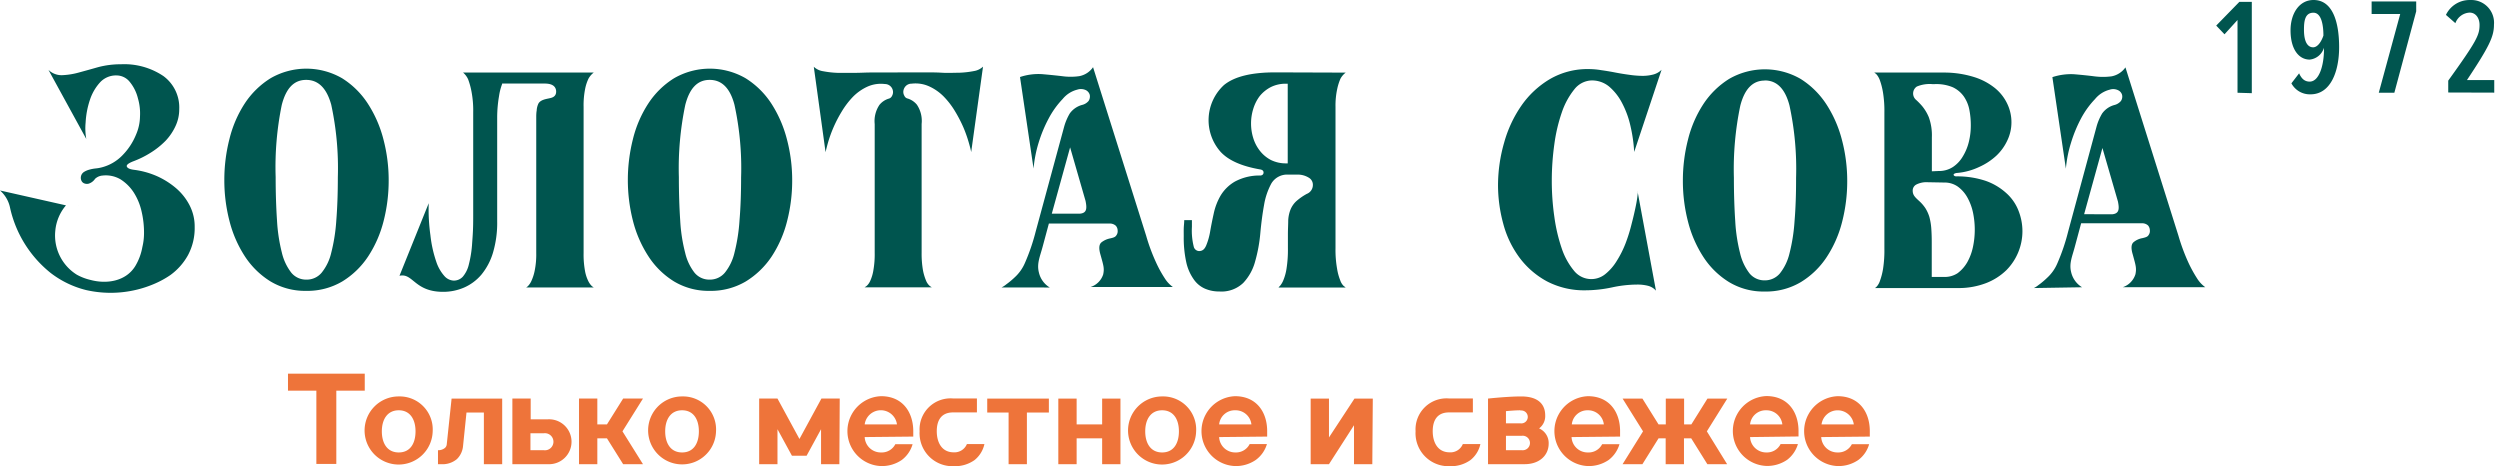 <svg width="370" height="69" fill="none" xmlns="http://www.w3.org/2000/svg"><path d="M79.364 17.161v20.277a12.02 12.02 0 01-.226 2.601 6.836 6.836 0 01-.497 1.554c-.124.277-.295.53-.506.75-.144.135-.235.198-.28.198h10.017a1.7 1.7 0 01-.325-.244 2.773 2.773 0 01-.497-.731 5.646 5.646 0 01-.479-1.527c-.15-.859-.216-1.73-.198-2.601V15.824c-.022-.89.054-1.78.225-2.655.1-.528.267-1.041.497-1.527.195-.35.459-.658.777-.903H68.534c.322.274.578.617.75 1.003.218.586.384 1.19.497 1.806.191 1.015.276 2.047.253 3.08v15.355c0 1.932-.055 2.655-.154 3.965a16.67 16.67 0 01-.497 3.215 4.254 4.254 0 01-.903 1.806 1.808 1.808 0 01-1.328.56 1.941 1.941 0 01-1.381-.677 6.031 6.031 0 01-1.22-2.168 18.064 18.064 0 01-.849-3.865 27.808 27.808 0 01-.253-4.742l-4.326 10.739c2.023-.452 2.186 2.375 6.458 2.375a7.759 7.759 0 003.098-.632 7.081 7.081 0 002.556-1.897 9.303 9.303 0 001.725-3.26c.444-1.516.654-3.09.623-4.67V17.306c.006-1.027.097-2.05.271-3.062.086-.618.24-1.224.46-1.807a.273.273 0 010-.072h6.188c.478 0 1.716 0 1.806 1.102.054.903-.704 1.012-1.012 1.084-.541.117-1.264.226-1.59.74a2.735 2.735 0 00-.28 1.13c-.044.117-.062.65-.062.74zm57.714-6.449c.705 0 1.482 0 2.358.054.876.054 1.698 0 2.501 0a13.927 13.927 0 002.177-.244 2.563 2.563 0 001.373-.659l-1.752 12.645c-.063-.352-.19-.84-.379-1.49a19.252 19.252 0 00-.768-2.15 19.841 19.841 0 00-1.229-2.375 11.73 11.73 0 00-1.679-2.195 7.23 7.23 0 00-2.15-1.509 4.867 4.867 0 00-2.601-.406 1.195 1.195 0 00-.904.38c-.173.191-.286.43-.325.686a1.13 1.13 0 00.154.74.684.684 0 00.497.398c.526.164.994.478 1.345.903.564.839.814 1.85.705 2.854V37.42c-.013.865.053 1.73.199 2.583a7.58 7.58 0 00.451 1.517 2.1 2.1 0 00.506.759c.108.094.226.176.352.244h-9.953a2.26 2.26 0 00.352-.244c.213-.209.381-.457.497-.732.216-.487.368-1 .452-1.526.149-.859.216-1.73.198-2.601V18.362a4.283 4.283 0 01.714-2.854 2.842 2.842 0 011.346-.903.726.726 0 00.496-.398c.132-.223.183-.484.145-.74a1.203 1.203 0 00-1.201-1.03 4.853 4.853 0 00-2.62.407 7.22 7.22 0 00-2.095 1.48 12.125 12.125 0 00-1.671 2.196 19.01 19.01 0 00-2.005 4.516c-.181.65-.307 1.138-.379 1.49L120.441 9.88a2.53 2.53 0 001.373.66c.718.138 1.446.22 2.177.243h2.502c.867 0 1.653-.054 2.348-.054l8.237-.018zm11.155 31.828c.243-.12.47-.268.677-.442.459-.33.893-.692 1.301-1.084a6.17 6.17 0 001.481-2.104 29.94 29.94 0 001.599-4.679l4.2-15.471a8.16 8.16 0 01.831-1.96 3.303 3.303 0 011.806-1.265c.384-.086.73-.295.984-.596a1.202 1.202 0 00.172-.903 1.119 1.119 0 00-.578-.695 1.697 1.697 0 00-1.273-.073 4.098 4.098 0 00-2.159 1.382 12.912 12.912 0 00-2.059 2.863 19.848 19.848 0 00-1.5 3.613 18.414 18.414 0 00-.749 3.82L150.961 11.4a8.61 8.61 0 013.287-.425c1.048.09 2.032.19 2.945.298a9.1 9.1 0 002.529 0 3.19 3.19 0 002.05-1.328l7.858 24.938c.39 1.366.886 2.701 1.481 3.992.365.802.791 1.575 1.273 2.312a4.57 4.57 0 001.202 1.292h-12.194a2.884 2.884 0 001.879-1.861c.19-.903.063-1.264-.406-2.944-.262-.904-.217-1.5.153-1.807a3 3 0 011.301-.587c.524-.117.75-.208.903-.452.15-.205.218-.46.19-.713a1.076 1.076 0 00-.271-.704 1.312 1.312 0 00-.958-.326h-8.95l-.904 3.36c-.406 1.527-.903 2.547-.578 3.857a3.496 3.496 0 001.617 2.249l-7.135-.01zm11.615-10.919c1.003-.1 1.039-.758.813-1.887l-2.285-7.922-2.71 9.81h4.182zm28.857-20.909c-3.517 0-6.037.627-7.56 1.879a7.065 7.065 0 00-.497 9.88c1.183 1.283 3.152 2.142 5.898 2.611.307.063.461.208.461.452 0 .244-.172.442-.506.442a7.63 7.63 0 00-3.748.904 5.925 5.925 0 00-2.105 2.068 9.025 9.025 0 00-1.029 2.71c-.199.903-.38 1.806-.524 2.646a9.488 9.488 0 01-.578 2.023c-.235.542-.533.84-1.084.83a.85.85 0 01-.741-.586 9.807 9.807 0 01-.289-2.99V32.58h-1.138c0 .433-.063.849-.072 1.255-.009.406 0 .786 0 1.156-.02 1.278.104 2.553.37 3.803.191.9.56 1.754 1.084 2.51a3.937 3.937 0 001.671 1.41c.673.29 1.399.434 2.132.424a4.65 4.65 0 003.558-1.273 7.425 7.425 0 001.761-3.207c.384-1.355.638-2.743.759-4.145.136-1.49.316-2.873.551-4.164.18-1.12.546-2.2 1.084-3.198a2.709 2.709 0 012.466-1.31h1.372a3.099 3.099 0 011.807.525 1.202 1.202 0 01.497 1.03 1.41 1.41 0 01-.904 1.3 8.247 8.247 0 00-1.571 1.102c-.371.351-.661.78-.849 1.255a5.006 5.006 0 00-.325 1.572c0 .587-.045 1.3-.045 2.122v1.96a18.036 18.036 0 01-.208 3.071 7.38 7.38 0 01-.479 1.725c-.12.295-.284.569-.488.813-.135.127-.207.217-.207.244h9.935s-.136-.117-.307-.244a2.094 2.094 0 01-.497-.813 7.931 7.931 0 01-.47-1.725 15.958 15.958 0 01-.235-3.07V15.823a11.55 11.55 0 01.253-2.655 7.83 7.83 0 01.479-1.517c.191-.354.456-.662.777-.904l-10.459-.036zm1.662 13.467a4.973 4.973 0 01-2.285-.506 5.05 5.05 0 01-1.626-1.364 5.813 5.813 0 01-.976-1.878 7.306 7.306 0 010-4.308 6.03 6.03 0 01.94-1.88 5.228 5.228 0 011.625-1.336 4.872 4.872 0 012.286-.515h.252V24.18h-.216zM11.58 30.33l-.019.028h.019v-.028z" fill="#00554F"/><path d="M28.09 30.447a8.39 8.39 0 00-2.042-2.601 11.74 11.74 0 00-2.89-1.807 12.209 12.209 0 00-3.297-.903c-.623-.072-.975-.235-1.084-.47-.108-.234.19-.487.904-.776.916-.337 1.794-.77 2.619-1.292a11.868 11.868 0 002.204-1.761 8.066 8.066 0 001.481-2.195 5.826 5.826 0 00.542-2.484 5.763 5.763 0 00-2.348-4.904 10.387 10.387 0 00-6.269-1.743 13.044 13.044 0 00-3.405.433c-1.038.298-1.996.56-2.89.804-.798.22-1.62.348-2.448.38a2.791 2.791 0 01-1.996-.786l5.6 10.224a8.886 8.886 0 01-.1-2.42c.06-1.16.278-2.306.651-3.406a7.133 7.133 0 011.5-2.565 3.206 3.206 0 012.43-1.011 2.512 2.512 0 011.959.966 6.099 6.099 0 011.201 2.42c.257.88.361 1.796.307 2.71a6.991 6.991 0 01-.605 2.71 9.349 9.349 0 01-1.969 2.99 6.513 6.513 0 01-3.07 1.806 5.615 5.615 0 01-.904.162 5.587 5.587 0 00-.984.19 2.81 2.81 0 00-.732.316 1.03 1.03 0 00-.397 1.319.75.75 0 00.496.415c.2.065.415.065.615 0 .37-.13.686-.377.903-.704a1.806 1.806 0 011.075-.479 4.309 4.309 0 012.71.57 6.466 6.466 0 011.96 1.968c.541.863.93 1.813 1.146 2.81.244 1.05.362 2.127.352 3.206a8.778 8.778 0 01-.243 2.014 8.265 8.265 0 01-1.04 2.809c-1.381 2.267-4.208 2.71-6.601 2.077a7.814 7.814 0 01-2.05-.777 6.828 6.828 0 01-3.198-6.494 6.72 6.72 0 011.58-3.775L0 28.189a4.615 4.615 0 011.49 2.565 17.07 17.07 0 006.034 9.664 14.199 14.199 0 005.22 2.511 16.39 16.39 0 0010.053-.903c.849-.357 1.66-.799 2.42-1.319a9.031 9.031 0 002.61-2.953 8.471 8.471 0 00.985-4.164 6.801 6.801 0 00-.723-3.143zm17.223 12.6a9.935 9.935 0 01-5.284-1.4 12.176 12.176 0 01-3.802-3.73 17.46 17.46 0 01-2.276-5.257 23.95 23.95 0 01-.75-6.034 24.307 24.307 0 01.75-6.024 17.097 17.097 0 012.276-5.293 12.44 12.44 0 013.803-3.72 10.576 10.576 0 0110.612 0 12.363 12.363 0 013.802 3.756 17.83 17.83 0 012.304 5.284 23.69 23.69 0 01.776 6.043 24.08 24.08 0 01-.75 6.042 17.224 17.224 0 01-2.284 5.23 12.25 12.25 0 01-3.82 3.703 10.144 10.144 0 01-5.357 1.4zm0-31.224c-1.806 0-2.971 1.228-3.613 3.712a45.758 45.758 0 00-.903 10.676c0 2.384.073 4.516.199 6.395.085 1.618.327 3.224.722 4.795a7.676 7.676 0 001.4 2.963 2.827 2.827 0 002.231 1.02 2.871 2.871 0 002.25-1.02 7.306 7.306 0 001.426-2.962c.398-1.573.649-3.178.75-4.796.15-1.88.226-4.01.226-6.395a44.474 44.474 0 00-.976-10.703c-.674-2.457-1.911-3.685-3.712-3.685zm59.72 31.224a9.935 9.935 0 01-5.284-1.4 12.058 12.058 0 01-3.793-3.73 17.476 17.476 0 01-2.285-5.257 24.385 24.385 0 01-.75-6.034 24.68 24.68 0 01.75-6.024 17.096 17.096 0 012.285-5.293 12.32 12.32 0 013.793-3.72 10.576 10.576 0 0110.613 0 12.372 12.372 0 013.811 3.756 18.044 18.044 0 012.294 5.284 23.7 23.7 0 01.777 6.043 24.05 24.05 0 01-.75 6.042 17.178 17.178 0 01-2.276 5.23 12.37 12.37 0 01-3.829 3.703 10.145 10.145 0 01-5.356 1.4zm0-31.224c-1.807 0-2.972 1.228-3.613 3.712a45.726 45.726 0 00-.948 10.676c0 2.384.072 4.516.198 6.395.083 1.619.328 3.225.732 4.795a7.54 7.54 0 001.391 2.963 2.826 2.826 0 002.231 1.02 2.875 2.875 0 002.249-1.02 7.322 7.322 0 001.427-2.962 26.29 26.29 0 00.749-4.796c.157-1.88.235-4.01.235-6.395a43.938 43.938 0 00-.984-10.703c-.645-2.457-1.867-3.685-3.667-3.685zm195.985 30.808c.24-.123.467-.272.677-.442.46-.331.895-.697 1.301-1.093A6.122 6.122 0 00304.477 39a29.474 29.474 0 001.598-4.687l4.209-15.553a7.845 7.845 0 01.831-1.96 3.271 3.271 0 011.807-1.256c.379-.091.721-.3.975-.596a1.164 1.164 0 00.172-.903 1.084 1.084 0 00-.578-.687 1.644 1.644 0 00-1.274-.08 4.114 4.114 0 00-2.158 1.39 12.883 12.883 0 00-2.06 2.854 20.078 20.078 0 00-1.49 3.613 17.851 17.851 0 00-.759 3.83l-1.996-13.548a8.753 8.753 0 013.279-.425c1.048.09 2.032.19 2.944.307a9.82 9.82 0 002.529 0 3.236 3.236 0 002.06-1.327l7.848 24.928c.395 1.365.89 2.7 1.482 3.992.372.798.797 1.57 1.273 2.312.316.508.727.95 1.21 1.3h-12.202a2.95 2.95 0 001.87-1.923c.18-.903.054-1.265-.407-2.945-.271-.903-.225-1.508.145-1.806a2.812 2.812 0 011.3-.587c.524-.126.759-.208.904-.452.151-.205.219-.46.189-.713a1.12 1.12 0 00-.271-.714 1.294 1.294 0 00-.957-.316h-8.942l-.903 3.351c-.397 1.535-.903 2.556-.578 3.866a3.544 3.544 0 001.617 2.249l-7.126.117zm11.615-10.92c1.002-.108 1.047-.767.822-1.887l-2.295-7.921-2.709 9.8 4.182.009zm-35.134 10.92s.117-.072.27-.235c.213-.248.373-.537.47-.849a9.546 9.546 0 00.452-1.752 17.81 17.81 0 00.198-3.026V16.655a16.856 16.856 0 00-.198-2.917 10.12 10.12 0 00-.452-1.807 2.87 2.87 0 00-.497-.903 2.208 2.208 0 00-.352-.289h10.36c1.5-.003 2.993.222 4.425.668a9.28 9.28 0 013.107 1.653 6.662 6.662 0 011.807 2.33c.4.848.607 1.773.605 2.71a6.19 6.19 0 01-.578 2.62 7.336 7.336 0 01-1.626 2.294 9.327 9.327 0 01-2.556 1.689 9.49 9.49 0 01-3.405.903c-.262.063-.397.153-.397.253 0 .099.135.244.397.244a13.255 13.255 0 014.308.65 8.9 8.9 0 013.071 1.806 6.764 6.764 0 011.807 2.565 8.33 8.33 0 01.605 3.134 8.21 8.21 0 01-2.376 5.727 8.904 8.904 0 01-3.007 1.915 11.293 11.293 0 01-4.2.731h-12.238zm9.447-17.323a3.72 3.72 0 002.077-.587 4.733 4.733 0 001.454-1.536 7.564 7.564 0 00.904-2.158c.2-.804.3-1.629.298-2.457.005-.8-.071-1.6-.226-2.384a5.194 5.194 0 00-.831-1.942 4.177 4.177 0 00-1.626-1.337 6.32 6.32 0 00-2.628-.46h-.407a4.898 4.898 0 00-2.267.36 1.233 1.233 0 00-.547.915 1.248 1.248 0 00.367 1c.347.309.673.641.975.994.404.494.732 1.045.976 1.635a7.85 7.85 0 01.451 2.98v5.022l1.03-.045zm-1.617 1.662a3.31 3.31 0 00-1.698.334.999.999 0 00-.551.903c0 .65.316.957.949 1.535.363.325.682.695.948 1.102.248.404.443.838.578 1.292a9.12 9.12 0 01.271 1.608c.045.605.072 1.291.072 2.086v5.157h1.807a3.451 3.451 0 002.014-.55 5.36 5.36 0 001.427-1.608 7.894 7.894 0 00.849-2.267 12.323 12.323 0 000-5.14 7.92 7.92 0 00-.849-2.24 4.978 4.978 0 00-1.427-1.59 3.38 3.38 0 00-1.951-.577l-2.439-.045zm-42.92 1.39a16.574 16.574 0 01-.298 2.069 47.56 47.56 0 01-.633 2.71 23.9 23.9 0 01-.903 2.899 14.866 14.866 0 01-1.327 2.628 7.424 7.424 0 01-1.671 1.906 3.277 3.277 0 01-2.425.713 3.27 3.27 0 01-2.209-1.228 10.31 10.31 0 01-1.806-3.288 24.856 24.856 0 01-1.093-4.67 37.222 37.222 0 01-.379-5.346c0-1.813.127-3.624.379-5.42a24.205 24.205 0 011.12-4.741 11.064 11.064 0 011.852-3.387 3.38 3.38 0 012.51-1.3 3.985 3.985 0 012.62.902 8.061 8.061 0 011.933 2.466c.575 1.1.997 2.273 1.255 3.487.281 1.226.456 2.474.524 3.73l4.055-12.166a2.652 2.652 0 01-1.228.704 6.26 6.26 0 01-1.581.199 14.097 14.097 0 01-1.951-.154 36.494 36.494 0 01-2.104-.343 39.038 39.038 0 00-2.05-.343 11.505 11.505 0 00-1.852-.163 11.06 11.06 0 00-5.807 1.509 13.545 13.545 0 00-4.173 3.901 18.071 18.071 0 00-2.556 5.483 22.86 22.86 0 00-.903 6.232 21.72 21.72 0 00.776 5.771 14.74 14.74 0 002.403 5.013 12.442 12.442 0 004.055 3.505 11.88 11.88 0 005.735 1.327 19.122 19.122 0 003.875-.424 17.823 17.823 0 013.73-.425 6.324 6.324 0 011.581.172c.473.11.9.366 1.219.732l-2.709-14.623.036-.036zm18.768 14.786a9.844 9.844 0 01-5.283-1.4 12.07 12.07 0 01-3.803-3.73 17.388 17.388 0 01-2.276-5.257 23.93 23.93 0 01-.749-6.033 24.33 24.33 0 01.749-6.024 17.063 17.063 0 012.276-5.284 12.466 12.466 0 013.803-3.73 10.574 10.574 0 0110.612 0 12.46 12.46 0 013.803 3.757 17.833 17.833 0 012.303 5.284c.518 1.972.779 4.003.777 6.042a24.05 24.05 0 01-.75 6.042 17.037 17.037 0 01-2.285 5.23 12.142 12.142 0 01-3.821 3.703 10.059 10.059 0 01-5.356 1.4zm0-31.224c-1.77 0-2.974 1.238-3.612 3.713a45.726 45.726 0 00-.949 10.675c0 2.385.073 4.516.199 6.404.085 1.615.327 3.219.723 4.787a7.78 7.78 0 001.4 2.971 2.846 2.846 0 002.23 1.021 2.901 2.901 0 002.249-1.02 7.516 7.516 0 001.427-2.972 26.11 26.11 0 00.75-4.787c.157-1.89.232-4.025.226-6.404a44.364 44.364 0 00-.976-10.693c-.644-2.475-1.866-3.713-3.667-3.713v.018zm69.975 1.806V2.96l-1.925 2.116L328 3.787l3.427-3.512h1.84v13.516l-2.115-.063zm7.975-1.397l1.142-1.48c.36.803.825 1.226 1.565 1.226 1.396 0 2.115-2.39 2.115-4.78v-.232a2.467 2.467 0 01-2.115 1.755c-1.565 0-2.834-1.46-2.834-4.336C339 2.031 340.269 0 342.405 0c2.877 0 3.786 3.363 3.786 6.98 0 3.617-1.269 6.98-4.23 6.98a3.088 3.088 0 01-2.834-1.629zm4.738-7.064c0-1.312-.212-3.385-1.481-3.385-1.269 0-1.396 1.27-1.396 2.517 0 1.989.656 2.602 1.354 2.602.698 0 1.248-.91 1.523-1.734zm8.193 8.46l3.172-11.654H351V.212h6.599v1.46l-3.236 12.055h-2.305zm10.28-.038v-1.756c4.231-5.88 4.633-6.747 4.633-8.249 0-1.015-.571-1.819-1.46-1.819a2.37 2.37 0 00-2.115 1.565L362 2.204a3.873 3.873 0 013.596-2.2 3.365 3.365 0 013.511 3.66c0 1.776-.74 3.278-3.998 8.185h4.04v1.861l-6.811-.021z" fill="#00554F"/><path d="M49.775 57.823V68.66h-2.953V57.823h-4.2v-2.52h11.362v2.52h-4.21zm14.262 6.015a5.04 5.04 0 11-5.022-5.166 4.887 4.887 0 015.022 5.166zm-2.538 0c0-1.725-.777-3.116-2.484-3.116-1.707 0-2.502 1.391-2.502 3.116s.768 3.125 2.502 3.125c1.734 0 2.484-1.39 2.484-3.125zm10.115 4.859v-7.64H69.04l-.506 4.913a3.098 3.098 0 01-.903 1.969 3.323 3.323 0 01-2.393.758h-.416V66.63c.377.017.747-.105 1.039-.343a.822.822 0 00.262-.56l.713-6.738h7.488v9.71h-2.71zm9.466-6.638a3.324 3.324 0 110 6.638h-5.248v-9.709h2.71v3.07h2.538zm-.623 4.57a1.265 1.265 0 100-2.502h-1.951v2.502h1.95zm14.703 2.068h-2.935l-2.393-3.82h-1.427v3.82h-2.71v-9.709h2.71v3.82h1.427l2.393-3.82h2.936l-3.035 4.85 3.035 4.86zm10.812-4.859a5.026 5.026 0 01-3.199 4.551 5.032 5.032 0 01-4.605-8.882 5.03 5.03 0 012.783-.835 4.887 4.887 0 015.021 5.166zm-2.538 0c0-1.725-.767-3.116-2.483-3.116-1.716 0-2.502 1.391-2.502 3.116s.776 3.125 2.502 3.125c1.725 0 2.483-1.39 2.483-3.125zm20.791 4.859h-2.709v-5.175l-2.141 3.929h-2.167l-2.141-3.929v5.175h-2.71v-9.709h2.71l3.252 5.98 3.251-5.98h2.71l-.055 9.71zm3.749-4.01a2.383 2.383 0 002.429 2.276 2.259 2.259 0 002.105-1.22h2.556a4.453 4.453 0 01-1.599 2.331 5.21 5.21 0 01-3.062.903 5.174 5.174 0 010-10.341c3.117 0 4.715 2.276 4.76 5.076v.903l-7.189.072zm0-1.878h4.778a2.41 2.41 0 00-4.778 0zm17.721 2.917a4.184 4.184 0 01-1.464 2.366 5.012 5.012 0 01-3.089.904 4.871 4.871 0 01-3.666-1.472 4.876 4.876 0 01-1.373-3.704 4.588 4.588 0 014.931-4.85h3.55v2.068h-3.532c-1.68 0-2.411 1.093-2.411 2.782 0 1.69.767 3.125 2.501 3.125a1.995 1.995 0 001.96-1.22h2.593zm6.286-4.67v7.641h-2.709v-7.64h-3.162v-2.069h9.123v2.068h-3.252zm13.846 7.641h-2.71v-3.82h-3.775v3.82h-2.71v-9.709h2.71v3.82h3.775v-3.82h2.71v9.71zm11.2-4.859a5.042 5.042 0 01-6.102 4.8 5.04 5.04 0 011.071-9.966 4.892 4.892 0 014.728 3.177c.237.635.341 1.312.303 1.99zm-2.547 0c0-1.725-.768-3.116-2.484-3.116s-2.502 1.391-2.502 3.116.777 3.125 2.502 3.125c1.725 0 2.484-1.39 2.484-3.125zm5.952.849a2.383 2.383 0 002.42 2.276 2.258 2.258 0 002.096-1.237h2.556a4.457 4.457 0 01-1.653 2.348 5.221 5.221 0 01-3.071.903 5.175 5.175 0 010-10.341c3.125 0 4.724 2.276 4.76 5.076v.903l-7.108.072zm0-1.878h4.778a2.352 2.352 0 00-2.394-2.087 2.318 2.318 0 00-2.384 2.087zm22.67 5.888h-2.71v-5.762l-3.703 5.762h-2.71v-9.709h2.71v5.753l3.775-5.753h2.71l-.072 9.71zm15.995-2.971a4.149 4.149 0 01-1.472 2.366 4.987 4.987 0 01-3.08.904 4.873 4.873 0 01-4.744-3.179 4.871 4.871 0 01-.296-1.997 4.584 4.584 0 011.36-3.543 4.583 4.583 0 013.563-1.307h3.558v2.068h-3.54c-1.671 0-2.403 1.093-2.403 2.782 0 1.69.768 3.125 2.502 3.125a1.967 1.967 0 001.951-1.22h2.601zm10.107-.063c0 1.68-1.318 3.034-3.558 3.034h-5.419v-9.709s2.863-.316 4.913-.316c2.574 0 3.55 1.22 3.55 2.8a2.27 2.27 0 01-.904 1.933 2.368 2.368 0 011.418 2.258zm-3.974.966a1.074 1.074 0 100-2.132h-2.348v2.132h2.348zm-.207-5.907c-.849 0-2.141.127-2.141.127v1.806h2.141a.955.955 0 001.088-.948.952.952 0 00-.328-.722.968.968 0 00-.76-.227v-.036zm7.568 3.965a2.378 2.378 0 002.421 2.276 2.24 2.24 0 002.104-1.22h2.565a4.512 4.512 0 01-1.598 2.331 5.221 5.221 0 01-3.071.903 5.175 5.175 0 010-10.341c3.125 0 4.724 2.276 4.76 5.076v.903l-7.181.072zm0-1.878h4.778a2.346 2.346 0 00-2.393-2.087 2.321 2.321 0 00-2.349 2.087h-.036zm23.023 5.888h-2.926l-2.385-3.82h-1.075v3.82h-2.709v-3.82h-1.057l-2.385 3.82h-2.935l3.026-4.859-3.026-4.85h2.935l2.385 3.82h1.075v-3.82h2.709v3.82h1.075l2.385-3.82h2.935l-3.026 4.85 2.999 4.86zm3.396-4.01a2.389 2.389 0 002.429 2.276 2.245 2.245 0 002.087-1.237h2.565a4.52 4.52 0 01-1.599 2.33 5.221 5.221 0 01-3.071.903 5.175 5.175 0 010-10.341c3.125 0 4.724 2.276 4.76 5.076v.903l-7.171.09zm0-1.879h4.777a2.358 2.358 0 00-2.393-2.086 2.323 2.323 0 00-2.384 2.086zm10.531 1.879a2.394 2.394 0 002.43 2.276 2.258 2.258 0 002.104-1.22h2.556a4.4 4.4 0 01-1.598 2.331c-.9.616-1.972.932-3.062.903a5.175 5.175 0 010-10.341c3.125 0 4.724 2.276 4.76 5.076v.903l-7.19.072zm0-1.878h4.823a2.41 2.41 0 00-3.973-1.49 2.415 2.415 0 00-.805 1.49h-.045z" fill="#EE743A"/></svg>